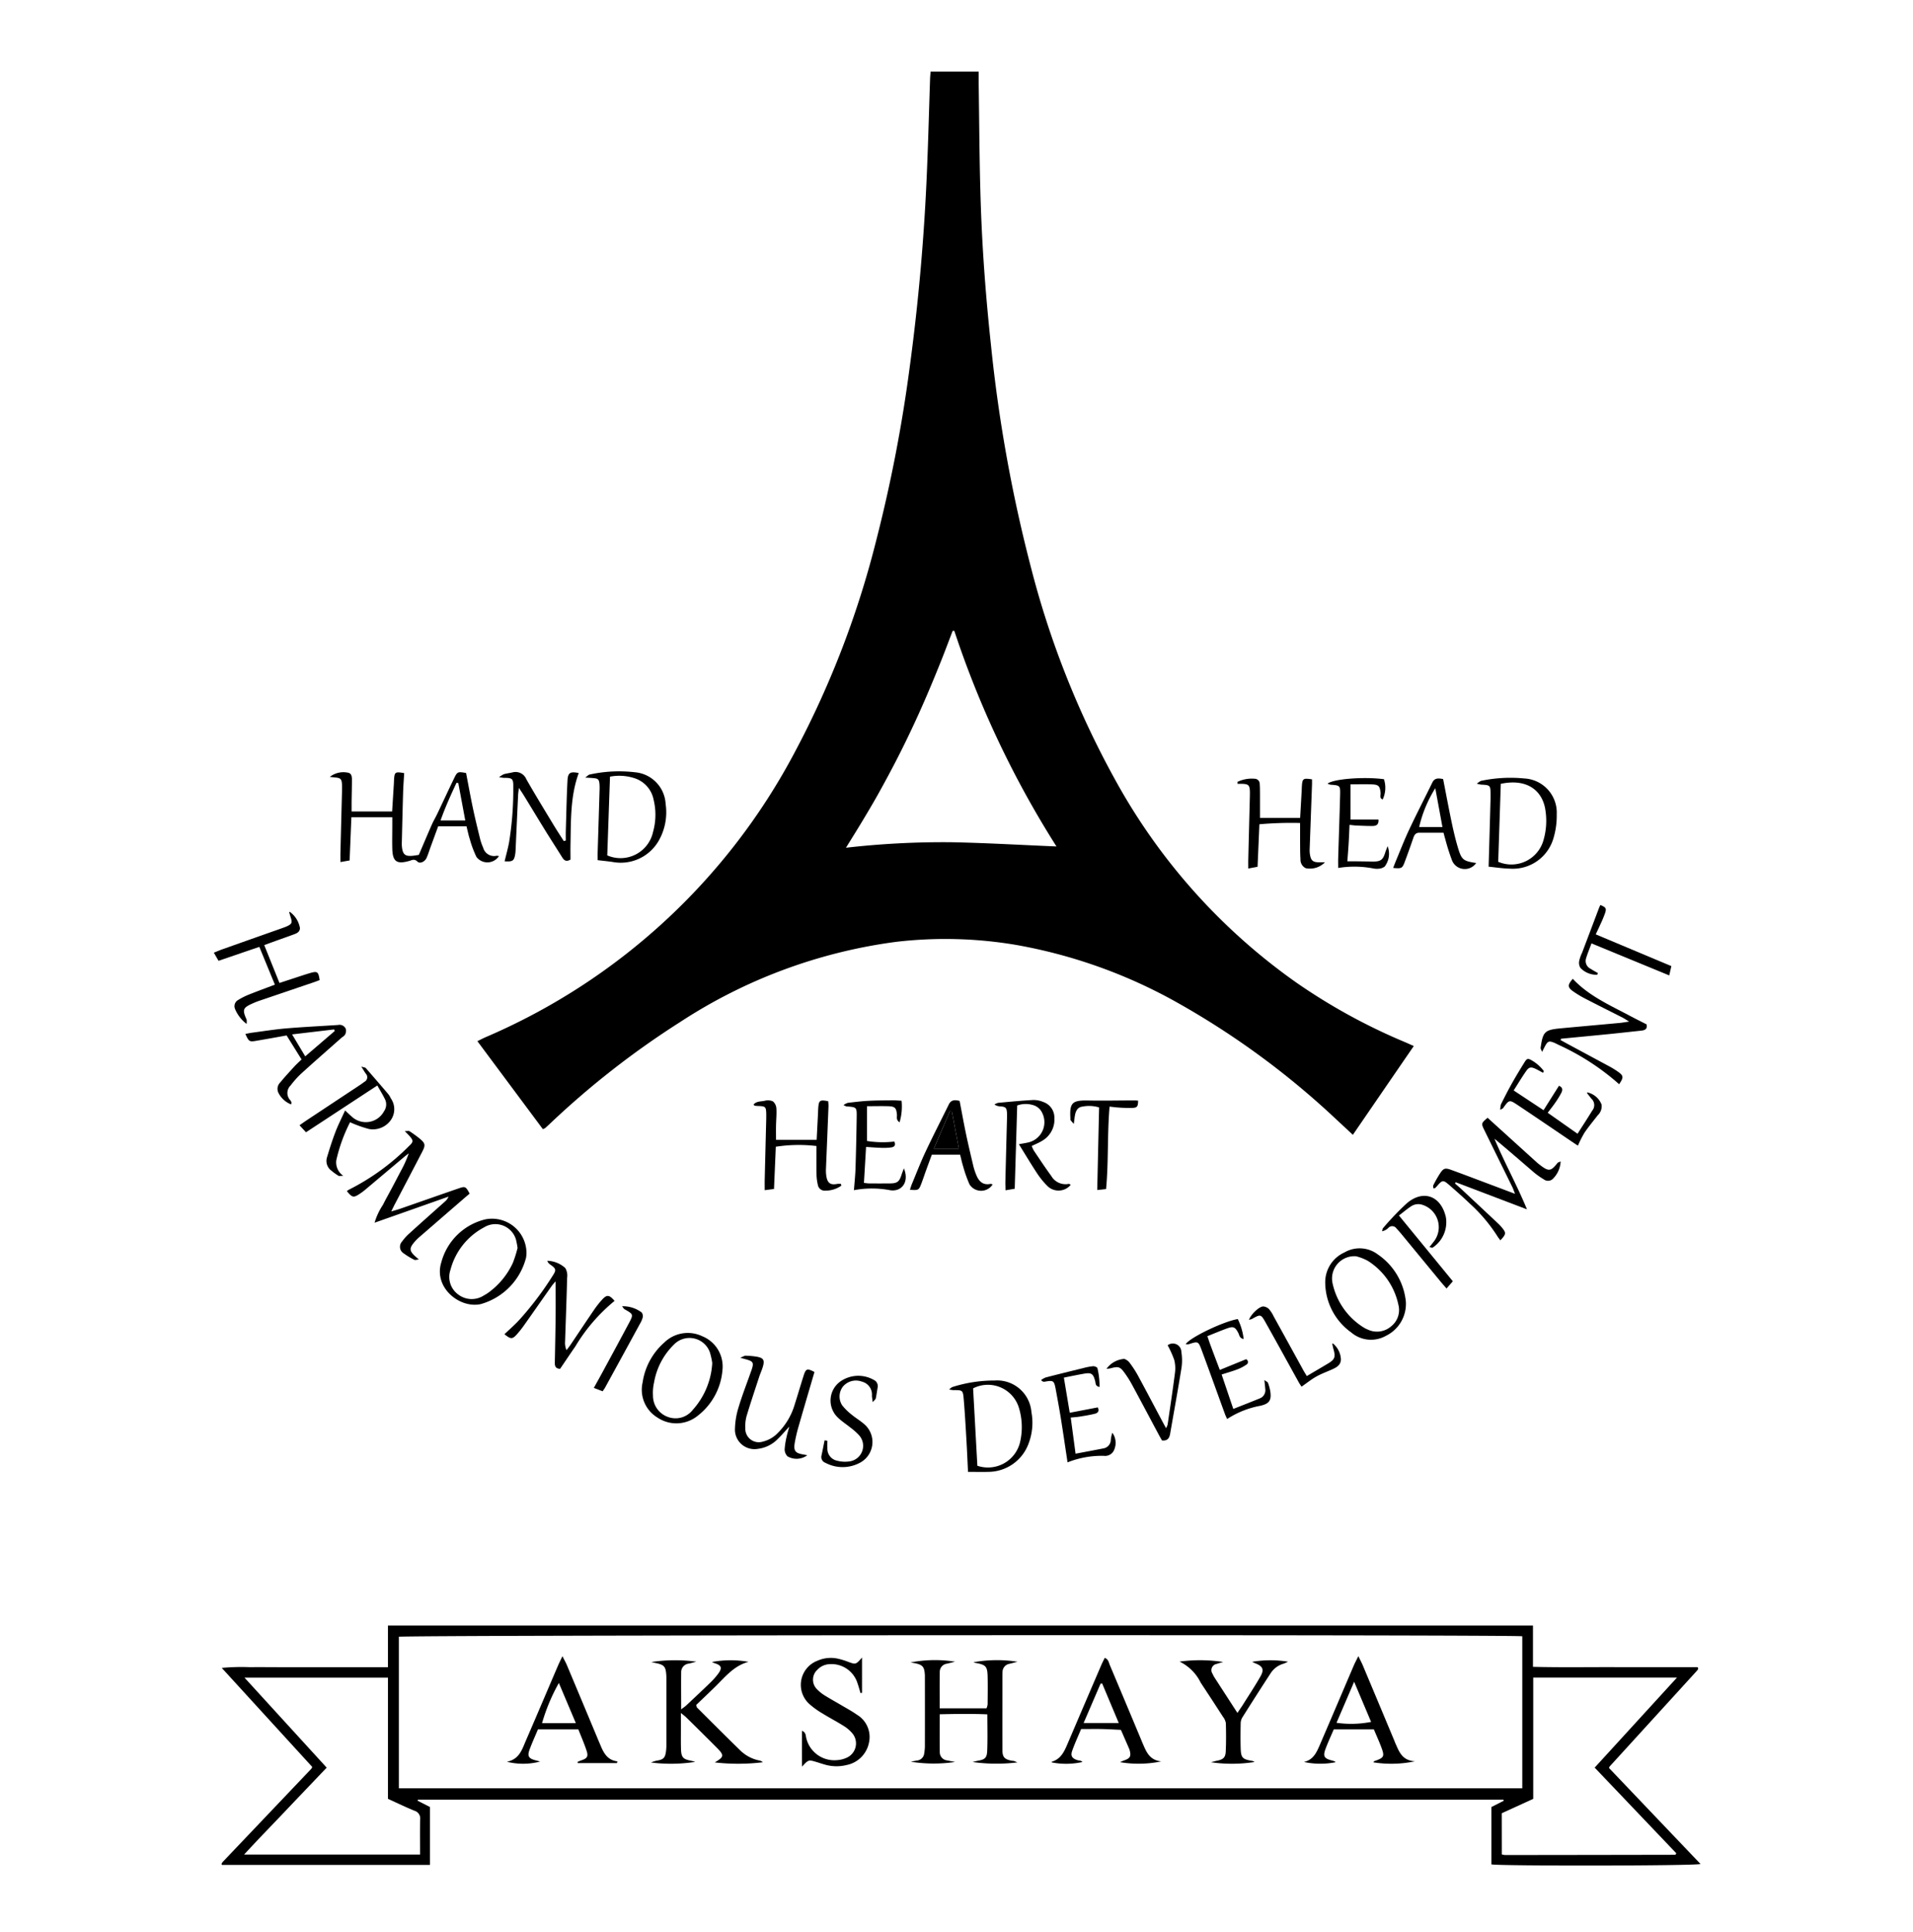 <svg xmlns="http://www.w3.org/2000/svg" xmlns:xlink="http://www.w3.org/1999/xlink" width="198" height="200" viewBox="0 0 198 200"><rect x="0" y="0" width="198" height="200" fill="#808080" stroke="none"/><defs><clipPath id="a"><rect width="192" height="210" transform="translate(-0.341 0.306)"/></clipPath><clipPath id="c"><rect width="198" height="200"/></clipPath></defs><g id="b" clip-path="url(#c)"><rect width="198" height="200" fill="#fff"/><g transform="translate(3.341 -5.306)" clip-path="url(#a)"><path d="M233.019,200.408c-.644-.6-1.2-1.117-1.755-1.631a83.986,83.986,0,0,0-16.528-12.115,52.758,52.758,0,0,0-16.574-5.91,43.926,43.926,0,0,0-12.427-.317,53.566,53.566,0,0,0-22.345,8.3A88.805,88.805,0,0,0,149.975,199.2c-.179.167-.357.334-.54.5a1.5,1.5,0,0,1-.254.122l-6.775-9.106c.307-.15.557-.284.819-.4a65.2,65.2,0,0,0,31.97-29.4,96.449,96.449,0,0,0,8.5-22.072,151.575,151.575,0,0,0,3.457-17.907q1.383-10.226,1.794-20.536c.128-3.1.209-6.193.312-9.289.008-.238.034-.477.054-.757h4.974c0,.363,0,.683,0,1,.069,4.321.076,8.644.227,12.962.168,4.807.537,9.6,1.053,14.387a152.339,152.339,0,0,0,4.118,22.911,93.342,93.342,0,0,0,8.819,22.2,62.318,62.318,0,0,0,18.663,20.834,60.971,60.971,0,0,0,11.2,6.146c.295.124.585.259.958.424C237.21,194.293,235.141,197.313,233.019,200.408Zm-41.254-52.171-.169.007c-.363.947-.717,1.9-1.09,2.842q-.585,1.476-1.2,2.939-.6,1.425-1.235,2.836-.655,1.446-1.351,2.873-.678,1.39-1.4,2.759-.738,1.4-1.515,2.79c-.507.9-1.034,1.785-1.565,2.669s-1.083,1.761-1.686,2.741a88.818,88.818,0,0,1,10.888-.57c3.6.069,7.2.283,10.9.438A100.6,100.6,0,0,1,191.765,148.238Z" transform="translate(-96.335 -77.638)"/><path d="M195.826,590.411v4.277c2.908.072,5.749.023,8.588.032,2.824.009,5.648,0,8.451,0a.926.926,0,0,1,.054.12.149.149,0,0,1,0,.073.214.214,0,0,1-.039.072c-.05.064-.1.129-.156.189l-8.954,9.82a.993.993,0,0,0-.073.166l9.471,9.937c-.663.2-20.827.216-21.643.039V609.2l1.271-.645-.033-.117H80.42l-.039.108,1.277.649v6H60.137a.219.219,0,0,1-.039-.062.156.156,0,0,1,.008-.076.214.214,0,0,1,.033-.073c.051-.064.1-.128.156-.187l9.1-9.57a1.1,1.1,0,0,0,.082-.177L60.112,594.8a21.988,21.988,0,0,1,2.929-.075c.951-.016,1.9,0,2.854,0H77.312v-4.31ZM78.445,607.262H194.721V591.526c-1.085-.181-115.691-.129-116.276.049ZM192.6,614.108a2.077,2.077,0,0,0,.344.062q8.8-.009,17.6-.026c.019,0,.042-.026.057-.045a.818.818,0,0,0,.056-.117l-8.444-8.861,8.521-9.323H195.852v12.557l-3.257,1.49ZM77.313,608.353V595.807H62.464l8.509,9.317c-1.449,1.521-2.856,2.99-4.255,4.467s-2.836,2.939-4.293,4.531H80.637c0-1.243-.021-2.433.01-3.623a.83.83,0,0,0-.595-.917C79.15,609.214,78.27,608.787,77.313,608.353Z" transform="translate(-40.501 -416.85)"/><path d="M94.912,316.3a2.27,2.27,0,0,1,1.89-.435c.365.067.4.411.4.716,0,.788-.023,1.576-.034,2.363,0,.295,0,.59,0,.936h4.195c.063-1,.122-1.942.18-2.883.01-.163.011-.326.023-.488.054-.711.136-.764,1.045-.6-.039.652-.091,1.318-.111,1.986-.054,1.765-.093,3.529-.136,5.294a2.857,2.857,0,0,0,.021.407c.087.734.337.936,1.078.871.188-.017.374-.052.663-.094.436-1.019.886-2.087,1.352-3.149.16-.364.368-.707.54-1.066.6-1.25,1.174-2.508,1.78-3.753.318-.653.378-.663,1.22-.507.23,1.192.449,2.415.706,3.631.23,1.088.495,2.168.76,3.248a5.65,5.65,0,0,0,.3.842,1.167,1.167,0,0,0,1.393.842.754.754,0,0,1,.239.036,1.421,1.421,0,0,1-2.324.089,10.814,10.814,0,0,1-.683-1.822c-.142-.436-.231-.89-.348-1.352h-2.932l-.786,2.148c-.14.382-.255.776-.425,1.144s-.674.619-.932.365c-.327-.322-.563-.153-.845-.073-1.3.368-1.724.076-1.76-1.257-.022-.815,0-1.63,0-2.445v-.815H97.146c-.062,1.517-.122,2.968-.183,4.468l-.95.166c0-.368-.006-.663,0-.953q.08-3.218.164-6.434c0-.19.007-.381,0-.57-.025-.644-.133-.754-.755-.8C95.252,316.338,95.082,316.316,94.912,316.3Zm13.3.636-.185-.025c-.6,1.275-1.176,2.555-1.653,3.9h2.56Z" transform="translate(-64.118 -230.577)"/><path d="M463.142,431.539a2.708,2.708,0,0,1-.842,1.838.729.729,0,0,1-.913.011,7.881,7.881,0,0,1-.992-.7c-1.36-1.165-2.707-2.345-4.106-3.5,1.031,2.451,2.322,4.779,3.369,7.311l-7.379-2.808-.071.129c.219.193.442.381.655.58q1.905,1.779,3.805,3.562a4.536,4.536,0,0,1,.39.417c.465.562.454.675-.153,1.328-.111-.152-.227-.287-.317-.438a16.571,16.571,0,0,0-2.83-3.35c-.685-.658-1.4-1.287-2.114-1.911-.666-.579-.734-.563-1.3.087a2.505,2.505,0,0,1-.23.225c-.013.012-.051,0-.15-.015,0-.1-.039-.234.007-.319a13.326,13.326,0,0,1,.684-1.2c.362-.546.529-.6,1.166-.369,1.275.463,2.542.948,3.812,1.425.881.331,1.762.663,2.788,1.051-.127-.322-.188-.514-.275-.692-.968-1.974-1.944-3.943-2.909-5.919-.331-.677-.312-.706.345-1.261l.576.524q2.262,2.051,4.526,4.1c.12.109.25.209.38.308.853.643,1.073.609,1.76-.26C462.865,431.639,462.957,431.625,463.142,431.539Z" transform="translate(-304.953 -306.014)"/><path d="M104.981,439.607c.441-.132.718-.2.987-.3,2-.694,3.995-1.4,5.995-2.087.675-.234.731-.2,1.131.546-.195.164-.4.331-.6.507q-2.311,2-4.618,4a4.789,4.789,0,0,0-.567.585c-.455.56-.434.835.078,1.323.111.106.229.205.45.4-.248.022-.383.078-.464.034a7.3,7.3,0,0,1-1.108-.671.794.794,0,0,1-.17-1.217,5.072,5.072,0,0,1,.76-.844c1.206-1.1,2.426-2.175,3.64-3.261a1.316,1.316,0,0,0,.412-.548l-7.653,2.7a6.8,6.8,0,0,1,.875-1.862c.285-.582.611-1.15.916-1.726q.476-.9.946-1.8a11.3,11.3,0,0,0,.8-1.791c-.156.122-.317.239-.468.367l-4.049,3.409a6.164,6.164,0,0,1-.59.435c-.61.4-.748.367-1.3-.3a1.561,1.561,0,0,1,.238-.163,23.819,23.819,0,0,0,6.225-4.535c.444-.406.423-.56.017-1.014-.117-.132-.246-.255-.482-.5.273,0,.408-.042.484.007a11.675,11.675,0,0,1,.991.713c.656.533.7.709.312,1.451-.911,1.76-1.835,3.512-2.752,5.268C105.29,438.966,105.18,439.2,104.981,439.607Z" transform="translate(-67.826 -308.906)"/><path d="M233.513,505.279c-.563,1.924-1.118,3.8-1.655,5.672a15.473,15.473,0,0,0-.386,1.665c-.14.824.062,1.071.89,1.2.122.019.243.049.407.083a1.868,1.868,0,0,1-2.05.11,1.066,1.066,0,0,1-.294-.712,8.162,8.162,0,0,1,.216-1.36c.057-.281.147-.555.27-1.006-.473.511-.8.9-1.17,1.254a3.422,3.422,0,0,1-2.067,1.046,2.023,2.023,0,0,1-2.388-2.129,8.075,8.075,0,0,1,.368-2.156c.348-1.17.793-2.309,1.2-3.462.081-.23.173-.458.234-.694.112-.433.025-.594-.388-.736-.222-.078-.452-.131-.87-.251.307-.12.432-.214.555-.21a8.355,8.355,0,0,1,1.134.1c.725.123.861.356.642,1.073-.1.337-.252.659-.362.994-.447,1.365-.906,2.73-1.319,4.106a3.927,3.927,0,0,0-.123,1.209,1.394,1.394,0,0,0,1.817,1.408,3.16,3.16,0,0,0,1.535-.883,6.875,6.875,0,0,0,1.742-2.905c.321-1.009.617-2.026.939-3.034C232.622,504.923,232.753,504.884,233.513,505.279Z" transform="translate(-152.555 -357.959)"/><path d="M177.1,316.14c.259-.183.347-.295.452-.312a14.1,14.1,0,0,1,4.7-.236,3.476,3.476,0,0,1,3.172,3.287,5.919,5.919,0,0,1-.745,3.848,4.531,4.531,0,0,1-4.746,2.148c-.48-.067-.964-.117-1.545-.186,0-.234-.007-.519,0-.8q.1-3.177.195-6.354a6.392,6.392,0,0,0,0-.652c-.039-.557-.139-.652-.688-.69C177.692,316.175,177.493,316.164,177.1,316.14Zm2.566-.095c-.1,2.769-.19,5.47-.284,8.15a3.446,3.446,0,0,0,4.744-2.449,6.53,6.53,0,0,0,.056-3.3,2.919,2.919,0,0,0-1.942-2.227,5.072,5.072,0,0,0-2.571-.173Z" transform="translate(-119.87 -230.349)"/><path d="M240.36,430.247a2.826,2.826,0,0,1-1.646.514.712.712,0,0,1-.78-.582,5.238,5.238,0,0,1-.14-1.042c-.018-1-.006-2-.006-2.994a15.532,15.532,0,0,0-4.209.074c-.061,1.432-.123,2.882-.187,4.372l-.962.124c0-.4-.007-.741,0-1.081q.078-3.174.159-6.349c0-.163,0-.326,0-.489-.023-.712-.083-.767-.812-.794-.134,0-.268-.017-.4-.032-.017,0-.03-.036-.1-.122.3-.357.765-.3,1.148-.385a1.262,1.262,0,0,1,.858.062,1.053,1.053,0,0,1,.357.746c.035.593-.029,1.192-.039,1.789-.01.482,0,.963,0,1.443h4.206c.049-.949.093-1.811.137-2.673.011-.217.013-.434.03-.651.06-.767.168-.84,1.03-.67.01.168.035.351.028.53q-.128,3.253-.263,6.505a3.74,3.74,0,0,0,.012.488c.09,1,.463,1.17,1.172,1.033a2,2,0,0,1,.37,0Z" transform="translate(-156.622 -302.213)"/><path d="M465.212,326.777c.069-2.4.137-4.726.2-7.058,0-.136,0-.273,0-.407-.007-.968-.019-.978-1-1.03a3.216,3.216,0,0,1-.429-.106c.241-.15.351-.27.478-.29a14.764,14.764,0,0,1,4.45-.24,3.542,3.542,0,0,1,3.35,3.72,8.037,8.037,0,0,1-.319,2.4,4.378,4.378,0,0,1-4.546,3.215C466.677,326.964,465.957,326.851,465.212,326.777Zm1.26-8.579c-.089,2.691-.179,5.392-.268,8.072a3.451,3.451,0,0,0,4.7-2.285A7.129,7.129,0,0,0,471.1,321c-.247-1.948-1.744-3.406-4.623-2.8Z" transform="translate(-314.477 -231.762)"/><path d="M294.178,512.492c.211-.156.265-.225.333-.245a14.352,14.352,0,0,1,4.4-.679,3.562,3.562,0,0,1,3.792,3.279,6.021,6.021,0,0,1-.278,3.2,4.462,4.462,0,0,1-4.169,2.977c-.7.02-1.4,0-2.117,0-.055-1.121-.1-2.2-.163-3.282-.083-1.408-.161-2.817-.28-4.222-.082-.965-.113-.96-1.079-.954A3.226,3.226,0,0,1,294.178,512.492Zm2.928,7.9a3.416,3.416,0,0,0,4.414-2.418,6.838,6.838,0,0,0-.148-3.692,3.357,3.357,0,0,0-4.706-1.9C296.813,515.051,296.96,517.728,297.106,520.388Z" transform="translate(-199.288 -363.366)"/><path d="M486.583,388.646c.229.126.457.253.687.377l4.372,2.353a8.55,8.55,0,0,1,.833.51c.646.452.663.6.175,1.333a25.157,25.157,0,0,0-6.323-4.1c-.121-.062-.241-.126-.365-.179-.561-.234-.7-.188-.979.328-.088.162-.168.328-.309.605-.08-.212-.166-.324-.152-.421.237-1.689.418-1.863,2.112-2.022,2.028-.19,4.054-.368,6.08-.556.263-.025.523-.074.97-.14-.333-.2-.5-.317-.675-.407-1.281-.652-2.569-1.292-3.846-1.953a10.9,10.9,0,0,1-1.255-.754c-.612-.429-.615-.683-.054-1.311,1.645,1.765,3.819,2.718,5.894,3.822.574.305,1.157.594,1.74.892.11.52-.2.613-.59.654-1.053.11-2.1.231-3.157.337-1.7.17-3.4.33-5.1.495Z" transform="translate(-328.405 -275.685)"/><path d="M156.872,484.238c-.522-.026-.552-.336-.546-.688.032-1.575.064-3.151.082-4.726.013-1.193,0-2.387,0-3.639a5.707,5.707,0,0,0-.383.445c-.956,1.353-1.9,2.713-2.86,4.065a10.563,10.563,0,0,1-.755.96c-.483.536-.638.53-1.3,0,.489-.465,1-.907,1.458-1.394a32.747,32.747,0,0,0,3.542-4.669c.394-.6.346-.73-.287-1.168a.713.713,0,0,1-.278-.369,2.851,2.851,0,0,1,1.868.757,1.546,1.546,0,0,1,.187.993c-.056,2.2-.14,4.4-.212,6.6a1.869,1.869,0,0,0,.147.9c.137-.182.282-.358.409-.546.805-1.193,1.6-2.394,2.412-3.582a9.671,9.671,0,0,1,.853-1.09c.51-.555.746-.525,1.3.12a18.025,18.025,0,0,0-4.062,4.715C157.91,482.694,157.386,483.483,156.872,484.238Z" transform="translate(-102.241 -337.245)"/><path d="M60.994,372.342A3.741,3.741,0,0,1,59.8,370.8a.732.732,0,0,1,.312-.927,7.21,7.21,0,0,1,1.084-.551c.876-.351,1.763-.676,2.727-1.042l-1.609-3.912-4.224,1.443-.485-.84c.312-.124.57-.24.838-.335q3.067-1.088,6.137-2.171c.2-.073.411-.142.607-.234.494-.231.548-.372.38-.9q-.084-.264-.158-.53c0-.016.031-.042.048-.064a2.624,2.624,0,0,1,1.06,1.673c0,.369-.255.525-.541.633-.66.249-1.326.478-1.989.717-.355.128-.709.258-1.166.425l1.576,3.92,1.784-.585c.464-.151.927-.308,1.4-.445.741-.217.852-.133.975.734-.186.069-.381.146-.58.214l-5.7,1.937c-.23.078-.457.172-.679.273-.994.448-1.059.639-.6,1.664A1.637,1.637,0,0,1,60.994,372.342Z" transform="translate(-38.813 -261.053)"/><path d="M386.984,318.219a3.417,3.417,0,0,1,1.781-.323.527.527,0,0,1,.519.53c.03.378.027.757.029,1.136,0,.782,0,1.564,0,2.388h4.155c.056-.981.108-1.9.16-2.812.009-.163.011-.326.022-.489.053-.776.132-.832,1.048-.69,0,.167.006.346,0,.524q-.122,3.378-.246,6.755a2.575,2.575,0,0,0,.03.487c.1.647.319.825.975.819h.577a2.153,2.153,0,0,1-1.981.612.975.975,0,0,1-.551-.93c-.041-.624-.032-1.248-.039-1.872,0-.592,0-1.184,0-1.878a37.094,37.094,0,0,0-4.212.133c-.064,1.485-.125,2.916-.189,4.4l-.961.18c0-.366-.006-.658,0-.95q.08-3.258.164-6.516c0-.19.009-.381,0-.57-.031-.578-.156-.7-.738-.728-.177-.009-.354,0-.531,0Z" transform="translate(-262.242 -231.983)"/><path d="M90.392,416.3a16.536,16.536,0,0,0-1.427,3.949,1.685,1.685,0,0,0,.725,1.595c-.287,0-.424.042-.507-.008a6.409,6.409,0,0,1-.723-.524,1.243,1.243,0,0,1-.453-1.384c.264-.881.543-1.76.871-2.619.278-.729.635-1.428,1-2.231.273.254.476.453.689.638a2.137,2.137,0,0,0,3.346-.563,1.227,1.227,0,0,0,.124-1.17c-.226-.481-.513-.936-.824-1.488l-7.382,4.844-.671-.727c.289-.2.524-.369.764-.529l5.5-3.643c.156-.1.31-.22.464-.33a.53.53,0,0,0,.133-.838c-.129-.183-.241-.378-.468-.735.294.094.414.094.468.156q1.177,1.345,2.336,2.707a2.1,2.1,0,0,1,.249.419,1.957,1.957,0,0,1,.028,2.223,2.269,2.269,0,0,1-2.283.957A12.479,12.479,0,0,1,90.392,416.3Z" transform="translate(-57.501 -294.831)"/><path d="M156.282,322.847c0-.316-.008-.633,0-.948.053-1.763.084-3.527.178-5.288.043-.8.3-.929,1.162-.752-.877,2.394-.8,4.9-.853,7.384-.012.539,0,1.079,0,1.572-.461.273-.675.068-.868-.241-.561-.9-1.138-1.786-1.694-2.686-.757-1.224-1.5-2.457-2.25-3.682-.137-.224-.287-.441-.526-.807-.041.351-.078.546-.085.745q-.131,2.808-.256,5.613a4.055,4.055,0,0,1-.054.567c-.119.632-.267.726-1.087.673.156-.654.337-1.294.46-1.945a34.072,34.072,0,0,0,.438-5.758c.015-.848-.1-.936-.923-.936-.122,0-.245-.026-.549-.062a2.579,2.579,0,0,1,.494-.317c.287-.078.585-.117.876-.181a1.209,1.209,0,0,1,1.456.707c.9,1.582,1.851,3.13,2.791,4.687.348.578.72,1.141,1.081,1.71Z" transform="translate(-101.062 -230.537)"/><path d="M139.289,463.007a4.46,4.46,0,0,1-.039.459,6.716,6.716,0,0,1-4.7,4.827c-2.194.477-4.9-1.731-4.074-4.329a6.207,6.207,0,0,1,4.567-4.446A3.567,3.567,0,0,1,139.289,463.007Zm-.921-.52a8.652,8.652,0,0,0-.168-.878,2.221,2.221,0,0,0-3.3-1.261,6.969,6.969,0,0,0-3.48,4.4,2.246,2.246,0,0,0,.8,2.546,2.3,2.3,0,0,0,2.67.094,4.015,4.015,0,0,0,.613-.4,7.886,7.886,0,0,0,2.371-2.95,12.345,12.345,0,0,0,.492-1.555Z" transform="translate(-88.138 -327.999)"/><path d="M310.878,430.485l-.949.156c-.008-.337-.025-.62-.019-.9q.08-3.26.168-6.52c0-.19.009-.381,0-.571-.034-.55-.136-.649-.682-.693a1.078,1.078,0,0,1-.614-.195,1.3,1.3,0,0,1,.383-.172c1.214-.111,2.428-.229,3.645-.294a2.578,2.578,0,0,1,1.028.21,1.693,1.693,0,0,1,1.144,1.627,2.537,2.537,0,0,1-1.271,2.392c-.319.2-.675.338-1.074.534a3.215,3.215,0,0,0,.221.48c.592.877,1.174,1.763,1.8,2.615a1.7,1.7,0,0,0,1.814.826c.055-.012.128.06.2.1a1.64,1.64,0,0,1-2.367.162,8.172,8.172,0,0,1-1.086-1.316c-.641-.967-1.234-1.966-1.909-3.052.39-.071.649-.112.9-.167a2.152,2.152,0,0,0,1.494-3.11,1.482,1.482,0,0,0-.985-.789,2.58,2.58,0,0,0-1.585.058C311.053,424.705,310.966,427.572,310.878,430.485Z" transform="translate(-209.193 -302.131)"/><path d="M203.7,500.087a6.644,6.644,0,0,1-2.59,4.774,3.5,3.5,0,0,1-4.118.18,3.368,3.368,0,0,1-1.558-3.646,6.812,6.812,0,0,1,2.246-4.137,3.478,3.478,0,0,1,3.935-.646A3.375,3.375,0,0,1,203.7,500.087Zm-1.059-.713a7.416,7.416,0,0,0-.245-1.1,2.24,2.24,0,0,0-3.734-.788,7.183,7.183,0,0,0-2.041,3.9,4.724,4.724,0,0,0-.113,1.37,2.32,2.32,0,0,0,1.529,2.2,2.253,2.253,0,0,0,2.574-.711,7.886,7.886,0,0,0,2.03-4.87Z" transform="translate(-132.263 -352.99)"/><path d="M423.567,474.561a3.679,3.679,0,0,1-2.054,3.529,3.152,3.152,0,0,1-3.6-.344,6.409,6.409,0,0,1-2.693-5.152,3.377,3.377,0,0,1,1.986-3.129,3.12,3.12,0,0,1,3.464.21A6.721,6.721,0,0,1,423.567,474.561Zm-5.15-4.7a2.308,2.308,0,0,0-2.453,2.72,7.157,7.157,0,0,0,3.262,4.667,2.359,2.359,0,0,0,.363.181,2.228,2.228,0,0,0,2.443-.307,2.153,2.153,0,0,0,.756-2.265,7.093,7.093,0,0,0-3.179-4.536,5.156,5.156,0,0,0-1.192-.46Z" transform="translate(-281.398 -334.518)"/><path d="M415.968,318.283c.653-.5,3.8-.73,5.835-.458a2.835,2.835,0,0,1-.131,2.1c-.365-.143-.19-.462-.217-.7-.075-.663-.19-.828-.84-.861-.726-.037-1.455-.008-2.276-.008v3.649h2.9c.039.566-.273.659-.613.663-.57.006-1.14-.025-1.71-.048-.187-.007-.374-.037-.674-.068-.03.644-.053,1.252-.089,1.86s-.087,1.239-.136,1.911c.287,0,.518,0,.749,0q.936.011,1.872.025c.819.012,1.063-.166,1.3-.936.054-.179.131-.351.245-.653a2.187,2.187,0,0,1-.295,2.1,1.083,1.083,0,0,1-.507.218,1.883,1.883,0,0,1-.648-.008,10.446,10.446,0,0,0-3.666-.056c0-.368-.008-.687,0-1.006.065-2.173.143-4.345.2-6.518.025-1.02,0-1.018-.992-1.094A1.3,1.3,0,0,1,415.968,318.283Z" transform="translate(-281.903 -231.865)"/><path d="M72.492,405.363a2.457,2.457,0,0,1-1.316-1.2.923.923,0,0,1,.181-1.063c.46-.568.96-1.1,1.453-1.645.218-.239.462-.455.76-.746l-1.548-2.485c-1.088.2-2.125.383-3.165.561-.685.117-.743.075-1.1-.717.248-.046.478-.1.713-.131,1.18-.156,2.356-.344,3.54-.444,1.778-.15,3.562-.234,5.343-.351a.7.7,0,0,1,.8.416.793.793,0,0,1-.075.569c-.082.156-.276.253-.418.379-1.382,1.225-2.774,2.44-4.14,3.683a9.716,9.716,0,0,0-1.083,1.213,1.085,1.085,0,0,0-.016,1.547.7.7,0,0,1,.1.21C72.534,405.185,72.519,405.216,72.492,405.363Zm4.516-7.6-.067-.16-4.35.515,1.36,2.27Z" transform="translate(-45.7 -285.741)"/><path d="M261.3,430.716c.063-.84.141-1.539.163-2.24q.083-2.648.121-5.3c.017-1.056,0-1.055-1.059-1.131a1.255,1.255,0,0,1-.3-.141,1.62,1.62,0,0,1,.434-.227c.728-.085,1.456-.175,2.188-.213.841-.043,1.684-.039,2.527-.047.262,0,.525.025.856.041a5.785,5.785,0,0,1-.206,2.235c-.385-.253-.252-.551-.273-.8-.064-.689-.2-.847-.908-.868s-1.4,0-2.19,0v3.6a10.251,10.251,0,0,0,2.828.058c.171.39-.007.561-.315.606a5.728,5.728,0,0,1-.975.048c-.513-.014-1.026-.058-1.635-.094-.074,1.255-.145,2.46-.22,3.722.2.019.372.05.55.052q1.059.009,2.118,0c.778,0,1-.175,1.229-.914.058-.186.135-.367.237-.643.567,1.347-.167,2.441-1.413,2.262A10.159,10.159,0,0,0,261.3,430.716Z" transform="translate(-176.257 -302.216)"/><path d="M286.719,421.454c.225,1.167.429,2.313.669,3.452.234,1.115.5,2.223.761,3.333a6.331,6.331,0,0,0,.283.849c.264.668.676,1.116,1.482.955.066-.013.143.034.223.055a1.418,1.418,0,0,1-2.391,0,13.491,13.491,0,0,1-.675-1.914c-.122-.384-.2-.78-.3-1.163h-2.929c-.212.576-.409,1.1-.6,1.632-.167.459-.317.925-.493,1.38-.256.663-.294.679-1.172.616.067-.2.117-.394.195-.578.468-1.123.905-2.262,1.422-3.361.771-1.641,1.6-3.252,2.4-4.88C285.815,421.369,286.169,421.306,286.719,421.454Zm-2.667,4.945h2.592l-.734-3.9-.189-.013c-.548,1.283-1.1,2.568-1.669,3.912Z" transform="translate(-190.737 -302.191)"/><path d="M373.855,497.081l2.716-1.109a.312.312,0,0,1,.019.571,4.252,4.252,0,0,1-.932.484c-.5.192-1.025.338-1.614.528.408,1.2.8,2.368,1.209,3.562.936-.372,1.84-.723,2.737-1.09a.9.9,0,0,0,.57-.981c-.017-.26-.052-.519-.093-.923.2.156.339.2.372.293a4.464,4.464,0,0,1,.238.858c.142.942-.081,1.3-1.026,1.516a9.4,9.4,0,0,0-3.438,1.37c-.1-.216-.176-.372-.234-.536-.8-2.191-1.582-4.387-2.395-6.573-.355-.955-.38-.943-1.336-.636a1.167,1.167,0,0,1-.322,0c.4-.672,3.9-2.357,5.39-2.6a6.252,6.252,0,0,1,.607,2.065c-.443-.083-.436-.4-.549-.616-.324-.624-.511-.721-1.16-.486-.681.247-1.348.53-2.047.808.129.372.219.652.322.927C373.191,495.331,373.5,496.142,373.855,497.081Z" transform="translate(-250.943 -349.973)"/><path d="M475.963,409.537c-.246-.131-.487-.273-.738-.393-.484-.234-.7-.217-.989.193-.449.636-.848,1.308-1.309,2.028l3.093,2.044,1.592-2.524c.427.165.38.468.244.735a9.008,9.008,0,0,1-.641,1.037c-.227.331-.48.643-.764,1.019l3.086,2.173c.531-.833,1.035-1.6,1.513-2.384a.9.9,0,0,0-.09-1.261c-.147-.186-.293-.373-.436-.563-.01-.014.011-.05.017-.076a2.054,2.054,0,0,1,1.485,1.262,1.279,1.279,0,0,1-.393,1.105c-.464.6-.953,1.185-1.379,1.812a11.574,11.574,0,0,0-.676,1.333c-.134-.086-.246-.153-.354-.227-1.957-1.323-3.907-2.656-5.873-3.966-.879-.585-.892-.562-1.512.3-.039.057-.124.082-.3.192a2.092,2.092,0,0,1,.075-.579c.363-.728.734-1.453,1.131-2.162.412-.734.849-1.453,1.293-2.169.267-.431.368-.443.783-.2a4.172,4.172,0,0,1,1.233,1.1Z" transform="translate(-319.6 -293.188)"/><path d="M326.751,511.772l2.9-.556c.19.365.02.58-.307.66-.525.128-1.062.213-1.6.3-.263.044-.531.056-.891.092.17,1.267.333,2.488.5,3.741,1-.188,1.952-.364,2.9-.551A.908.908,0,0,0,331,514.6a3.146,3.146,0,0,1,.161-.757,1.782,1.782,0,0,1,.207,1.716,1.013,1.013,0,0,1-1.1.671,9.654,9.654,0,0,0-3.744.675c-.242-1.6-.464-3.126-.708-4.652-.156-.965-.335-1.925-.512-2.886-.173-.938-.23-.972-1.17-.806-.093.016-.195-.009-.351-.169a2.091,2.091,0,0,1,.477-.273c1.287-.333,2.576-.65,3.866-.966a6.619,6.619,0,0,1,1.037-.2c.151-.012.429.1.454.205a7.955,7.955,0,0,1,.218,1.943c-.447-.078-.392-.364-.446-.575-.205-.81-.39-.936-1.2-.791-.663.117-1.32.255-2.045.4Z" transform="translate(-219.371 -360.232)"/><path d="M442.263,317.9c.289,1.482.557,2.919.856,4.35.177.85.372,1.7.612,2.532.432,1.493.554,1.584,1.95,1.806a1.426,1.426,0,0,1-2.477-.216,22,22,0,0,1-.716-2.246c-.07-.228-.127-.46-.185-.675-.871,0-1.683.006-2.5,0-.37,0-.514.212-.621.524q-.421,1.233-.877,2.454c-.269.723-.326.747-1.212.668.089-.234.166-.45.255-.663.459-1.1.886-2.21,1.391-3.286.772-1.64,1.605-3.251,2.4-4.881C441.376,317.783,441.746,317.788,442.263,317.9Zm-.813.946a13.057,13.057,0,0,0-1.669,4.017h2.41C441.943,321.511,441.708,320.237,441.45,318.842Z" transform="translate(-296.236 -231.951)"/><path d="M435.253,454.19,440.832,461l-.652.746c-.234-.273-.429-.486-.612-.709q-2.045-2.48-4.088-4.962c-.156-.188-.322-.367-.485-.549a.537.537,0,0,0-.851-.039,1.263,1.263,0,0,1-.636.337c.034-.113.034-.258.107-.335a29.275,29.275,0,0,1,2.471-2.579c1.709-1.432,3.515-.746,4.024,1.445a3.159,3.159,0,0,1-1.369,3.163c-.05.028-.142-.019-.334-.051.186-.234.323-.41.461-.585a2.424,2.424,0,0,0-1.144-3.783,1.35,1.35,0,0,0-1.176.117C436.12,453.491,435.732,453.827,435.253,454.19Z" transform="translate(-293.801 -323.069)"/><path d="M344.832,502.309a2.485,2.485,0,0,1,1.843-1.028,1.183,1.183,0,0,1,.567.42,10.623,10.623,0,0,1,.842,1.3c.842,1.551,1.661,3.113,2.489,4.671.123.23.249.459.426.785a2.073,2.073,0,0,0,.161-.379c.259-1.771.529-3.541.755-5.317a3.56,3.56,0,0,0-.07-1.373,10.449,10.449,0,0,0-.682-1.517.883.883,0,0,1,1.42.706,5.288,5.288,0,0,1,.014,1.622c-.366,2.276-.78,4.544-1.174,6.815-.078.45-.254.773-.847.711-.113-.2-.246-.433-.371-.668-.921-1.724-1.835-3.452-2.765-5.17a10.764,10.764,0,0,0-.743-1.167c-.456-.633-.647-.68-1.454-.461A3.362,3.362,0,0,1,344.832,502.309Z" transform="translate(-233.649 -355.317)"/><path d="M253.693,516.789c0,.255-.012.512,0,.766a1.261,1.261,0,0,0,1.014,1.3,3.187,3.187,0,0,0,1.354.058,1.628,1.628,0,0,0,.879-2.73,6.345,6.345,0,0,0-.851-.752c-.421-.342-.883-.638-1.275-1.01a2.429,2.429,0,0,1,.28-3.808,3.237,3.237,0,0,1,3.393-.129.713.713,0,0,1,.409.8c-.068.374-.112.752-.193,1.122-.023.1-.142.181-.316.39-.039-.323-.073-.493-.081-.663a1.379,1.379,0,0,0-1.042-1.465,1.755,1.755,0,0,0-1.98.54,1.681,1.681,0,0,0-.059,1.911,5.8,5.8,0,0,0,.98.964c.415.348.891.624,1.3.984a2.429,2.429,0,0,1-.41,3.982,3.788,3.788,0,0,1-3.6.025.637.637,0,0,1-.4-.788c.109-.512.207-1.027.31-1.541Z" transform="translate(-171.4 -362.351)"/><path d="M336.878,430.606l-.917.1c.065-2.9.129-5.715.193-8.547a3.524,3.524,0,0,0-1.734-.084c-.47.056-.671.423-.755.85-.05.259-.073.523-.129.938-.177-.2-.269-.3-.342-.4-.026-.039-.006-.106-.009-.16-.1-1.63.188-1.892,1.823-1.862,1.6.03,3.2-.005,4.8-.009.129,0,.258.016.384.025-.011.6-.083.726-.589.752a14.2,14.2,0,0,1-1.465-.042c-.269-.014-.536-.054-.9-.093C336.992,424.916,337.142,427.738,336.878,430.606Z" transform="translate(-225.736 -302.223)"/><path d="M499.093,358.55c.562.24.645.344.493.819a12.039,12.039,0,0,1-.5,1.2c-.141.319-.293.633-.474,1.021l7.827,3.286-.22.963-8.047-3.315c-.217.594-.427,1.088-.576,1.6a.894.894,0,0,0,.481,1.028c.245.161.505.3.754.442-.035.088-.052.177-.074.178a2.282,2.282,0,0,1-1.726-.706,1.006,1.006,0,0,1-.126-.752,4.038,4.038,0,0,1,.3-.838l1.755-4.641C499,358.735,499.049,358.644,499.093,358.55Z" transform="translate(-336.79 -259.569)"/><path d="M396.666,494.945c.758-.448,1.482-.87,2.2-1.3.7-.422.79-.672.559-1.482-.051-.177-.085-.36-.122-.541,0-.018.03-.043.047-.064a2.25,2.25,0,0,1,.845,1.683c-.03.59-.468.814-.923,1.019-.544.245-1.11.447-1.627.739s-.983.669-1.524,1.045c-.087-.134-.192-.273-.277-.429-1.157-2.087-2.3-4.18-3.471-6.26-.464-.825-.507-.814-1.38-.324a1.563,1.563,0,0,1-.316.092c.206-.561,1.039-1.372,1.474-1.382a.929.929,0,0,1,.609.284,3.459,3.459,0,0,1,.479.752q1.555,2.813,3.1,5.629C396.446,494.591,396.561,494.77,396.666,494.945Z" transform="translate(-264.748 -347.204)"/><path d="M180.776,496.473l-.911-.351c.282-.507.532-.953.776-1.4.954-1.764,1.914-3.526,2.856-5.3.486-.915.468-.922-.468-1.451-.06-.034-.094-.113-.243-.3a3.246,3.246,0,0,1,2.023.636.618.618,0,0,1,.117.512,2.449,2.449,0,0,1-.287.668q-1.809,3.321-3.627,6.637C180.96,496.216,180.893,496.3,180.776,496.473Z" transform="translate(-121.744 -347.155)"/><path d="M289.283,428.725l1.669-3.914.189.013.734,3.9Z" transform="translate(-195.968 -304.516)"/><path d="M292.845,612.144a17.656,17.656,0,0,1-4.636-.039c.243-.061.382-.1.524-.129.747-.13.954-.281.985-1.048.05-1.216.014-2.435.014-3.759-1.641-.068-3.249-.046-4.93-.006,0,1.355-.014,2.652.007,3.947a.85.85,0,0,0,.765.828c.218.049.439.087.822.161a14.906,14.906,0,0,1-4.587-.026c.213-.039.425-.086.639-.122a.828.828,0,0,0,.75-.741,4.855,4.855,0,0,0,.07-.728q.007-3.588,0-7.175c0-.054,0-.109,0-.163-.046-.916-.222-1.116-1.134-1.287-.1-.019-.205-.035-.348-.06a13.316,13.316,0,0,1,4.608-.078c-.383.094-.614.156-.847.208a.852.852,0,0,0-.739.853c-.021,1.217-.007,2.434-.007,3.767h4.845a1.693,1.693,0,0,0,.115-.4c.008-.978.025-1.957,0-2.934-.029-1.019-.2-1.176-1.229-1.363a2.318,2.318,0,0,1-.242-.073,13.76,13.76,0,0,1,4.566-.051c-.367.094-.6.156-.837.213a.861.861,0,0,0-.716.867c0,.054-.009.109-.009.163,0,2.636-.011,5.272,0,7.907,0,.731.228.948.945,1.092.078.016.164.011.242.031S292.624,612.054,292.845,612.144Z" transform="translate(-190.881 -424.413)"/><path d="M208.356,601.758c-1.455.376-2.356,1.489-3.354,2.474-.694.685-1.4,1.354-2.065,1.989.056.172.057.238.091.273,1.462,1.457,2.917,2.92,4.4,4.36a3.942,3.942,0,0,0,2.127,1.131,1.127,1.127,0,0,1,.29.165,21.058,21.058,0,0,1-4.983.018c.979-.577,1-.733.169-1.565q-1.555-1.556-3.128-3.1c-.127-.125-.273-.229-.546-.453v1.822c0,.624-.009,1.248.008,1.874.023.893.195,1.085,1.053,1.253.12.023.238.062.425.112a16.212,16.212,0,0,1-4.581.065,4.139,4.139,0,0,1,.515-.174c.8-.131.956-.283,1.049-1.084a5.631,5.631,0,0,0,.028-.651q0-3.341,0-6.682c0-.136,0-.273-.007-.407-.056-.939-.213-1.119-1.122-1.3-.123-.025-.245-.057-.435-.1a16.489,16.489,0,0,1,4.662-.039c-.371.1-.571.156-.773.2a.883.883,0,0,0-.795.891c-.014,1.239,0,2.478,0,3.847.239-.186.39-.284.517-.4.831-.78,1.665-1.56,2.484-2.354a7.624,7.624,0,0,0,.812-.912c.474-.636.369-.9-.4-1.131a1.633,1.633,0,0,1-.224-.108A10.6,10.6,0,0,1,208.356,601.758Z" transform="translate(-134.222 -424.435)"/><path d="M252.807,600.717v3.648l-.156.035c-.1-.341-.195-.685-.312-1.022a2.825,2.825,0,0,0-2.939-1.973,1.845,1.845,0,0,0-1.22.581,1.393,1.393,0,0,0-.008,2.039,4.053,4.053,0,0,0,.761.609c.575.359,1.17.685,1.755,1.031.537.318,1.09.614,1.6.975a2.683,2.683,0,0,1,1.239,2.88,2.947,2.947,0,0,1-2.344,2.33,4.3,4.3,0,0,1-2.254-.06c-.288-.078-.569-.179-.855-.264-.81-.239-.81-.238-1.476.483-.009-1.295-.009-2.461,0-3.711.439.195.369.546.446.791a2.984,2.984,0,0,0,3.168,2.249,2.758,2.758,0,0,0,.943-.223,1.623,1.623,0,0,0,.628-2.578,3.766,3.766,0,0,0-.931-.774c-.689-.434-1.414-.808-2.106-1.237a8.783,8.783,0,0,1-1.326-.941,2.672,2.672,0,0,1,.78-4.54,3.4,3.4,0,0,1,2.151-.2,7.8,7.8,0,0,1,1.009.312C252.162,601.451,252.16,601.456,252.807,600.717Z" transform="translate(-166.926 -423.841)"/><path d="M408.375,611.224c1.011-.232,1.338-1.06,1.681-1.857,1.17-2.717,2.324-5.438,3.488-8.156.112-.26.249-.51.462-.941.212.438.347.689.457.95q1.638,3.9,3.27,7.807c.031.075.055.154.089.228.39.858.676,1.815,2.044,1.9a11.847,11.847,0,0,1-4.295.109c.025-.042.039-.112.078-.124,1.036-.359,1.1-.476.707-1.508-.23-.6-.5-1.194-.744-1.779h-4.154c-.283.663-.58,1.3-.829,1.96-.315.826-.18,1.053.671,1.265a2.113,2.113,0,0,1,.3.109c.016.006.02.042.029.065A7.945,7.945,0,0,1,408.375,611.224Zm3.369-4.056a10.741,10.741,0,0,0,3.58-.091l-1.755-4.156C412.917,604.44,412.346,605.767,411.744,607.168Z" transform="translate(-276.753 -423.537)"/><path d="M334.273,611.614c.185-.081.287-.136.4-.174.654-.227.765-.429.591-1.088a.545.545,0,0,0-.026-.078l-.876-2.006c-.645-.029-1.29-.069-1.936-.083-.7-.015-1.409,0-2.182,0-.315.756-.657,1.493-.926,2.255-.187.532,0,.794.555.968.1.032.216.03.319.062a.961.961,0,0,1,.2.124,7.734,7.734,0,0,1-3.19.044c0-.025,0-.069.005-.071.942-.276,1.3-1.063,1.638-1.867q1.742-4.079,3.494-8.154c.1-.241.226-.473.351-.731.39.156.414.484.521.739q1.629,3.861,3.244,7.73c.052.125.1.251.156.375.368.847.688,1.738,1.926,1.875A11.523,11.523,0,0,1,334.273,611.614Zm-3.768-4.056h3.635l-1.716-4.085-.167.012-1.753,4.074Z" transform="translate(-221.687 -423.906)"/><path d="M163.293,611.348h-4.049l-.034-.117c.126-.053.248-.117.377-.159.624-.205.767-.4.564-1.014-.245-.744-.562-1.464-.851-2.2h-4.181c-.286.682-.6,1.368-.862,2.076s-.106.948.668,1.141c.126.031.251.069.416.114a6.891,6.891,0,0,1-3.432.021c1.287-.261,1.564-1.272,1.953-2.171,1.121-2.589,2.221-5.187,3.332-7.781.114-.267.247-.525.461-.975.206.412.346.655.454.911q1.592,3.789,3.174,7.582c.1.25.214.5.317.75.331.8.732,1.527,1.743,1.643Zm-4.251-4.136-1.758-4.156a19.377,19.377,0,0,0-1.742,4.157Z" transform="translate(-102.781 -423.545)"/><path d="M374.333,607.039c.243-.364.425-.622.593-.888.605-.965,1.237-1.916,1.8-2.907.4-.71.225-1.049-.56-1.348-.093-.036-.182-.084-.315-.146a11.348,11.348,0,0,1,3.719-.014,4.052,4.052,0,0,1-.463.206,2.354,2.354,0,0,0-1.342,1q-1.489,2.284-2.94,4.593a1.242,1.242,0,0,0-.156.613c-.016.841-.024,1.683,0,2.524.031,1.023.177,1.163,1.224,1.34a.869.869,0,0,1,.214.107,15.041,15.041,0,0,1-4.512.025c.307-.078.468-.126.629-.158.631-.126.874-.329.9-.959.045-.975.039-1.954.012-2.93a1.434,1.434,0,0,0-.294-.651q-1.147-1.779-2.313-3.545a4.7,4.7,0,0,0-2.184-2.174,15.781,15.781,0,0,1,4.514.039c-.26.078-.465.125-.663.2a.652.652,0,0,0-.444,1.011,3.123,3.123,0,0,0,.276.5C372.773,604.63,373.523,605.785,374.333,607.039Z" transform="translate(-249.598 -424.429)"/></g></g></svg>